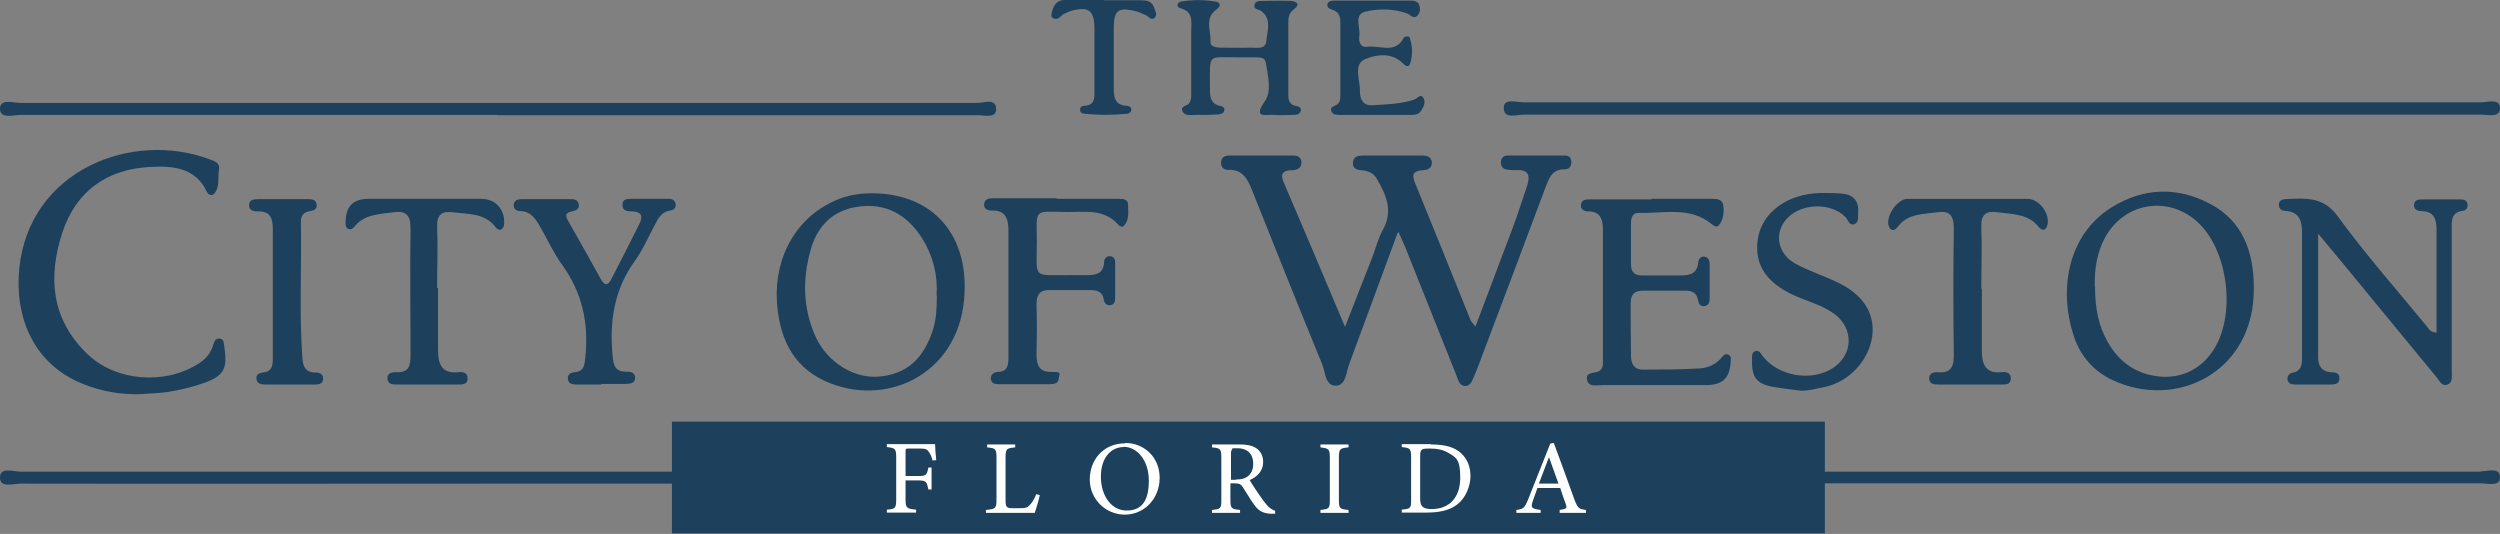 <?xml version="1.0" encoding="UTF-8"?>
<svg id="Layer_2" data-name="Layer 2" xmlns="http://www.w3.org/2000/svg" version="1.1" viewBox="0 0 855 182.6">
  <rect x="0" y="0" width="855" height="182.6" fill="#808080" stroke="none"/>
  <defs>
    <style>
      .cls-1 {
        fill: #fff;
      }

      .cls-1, .cls-2 {
        stroke-width: 0px;
      }

      .cls-2 {
        fill: #1d405c;
      }
    </style>
  </defs>
  <g id="Layer_1-2" data-name="Layer 1-2">
    <path class="cls-2" d="M478,79.6c-5.8,15.7-11.1,30.2-16.5,44.7-1.1,2.8-1.1,7.4-4.5,7.6-3.8.2-3.7-4.6-4.8-7.3-8.1-19.7-16-39.5-23.9-59.3-1.5-3.8-3.2-7.5-8.3-7.2-1.4,0-2.5-.9-2.4-2.6.1-1.7,1.3-2.3,2.8-2.3,7.3,0,14.6,0,22,0,1.5,0,2.6.6,2.7,2.3,0,1.9-1.3,2.6-2.9,2.7-2.8,0-4.7.7-3.2,4.1,6.9,16.1,13.7,32.1,21,49.5,3.3-8.6,6.3-16,9.2-23.5,1.3-3.3,2.1-6.8,3.8-9.8,3.5-6.4,1.1-11.8-2.1-17.3-1.2-2.1-3.1-2.8-5.4-3-1.6-.1-3-.7-2.8-2.7.2-2,1.7-2.3,3.3-2.3,6.8,0,13.7,0,20.5,0,1.6,0,3.1.5,3.2,2.4,0,2-1.4,2.5-3,2.6-2.7.2-4.1.9-2.9,4,6.4,15.7,12.8,31.5,19.1,47.2.2.6.7,1,1.7,2.3,4.5-11.9,8.7-23,12.9-34.2,1.7-4.5,3.1-9.1,4.7-13.7,1.2-3.5.8-6-3.8-5.6-1,0-2,0-3-.2-1.3-.2-2.1-1-2.1-2.4,0-1.3.7-2.3,2.1-2.4,6.7,0,13.3,0,20,0,1.3,0,2.1,1,2,2.4,0,1.4-.9,2.3-2.2,2.3-4.6-.1-5.5,3.3-6.8,6.6-7.5,20.1-15.1,40.2-22.7,60.3-.5,1.2-.9,2.5-1.5,3.7-.7,1.4-1.1,3.5-3.1,3.5-2,0-2.4-2.1-3-3.6-5.9-14.7-11.7-29.4-17.6-44.1-.5-1.2-1.1-2.4-2.2-4.9h0Z"/>
    <path class="cls-2" d="M48.2,134.8c-6.8.2-13.3-.9-19.6-3.4-17.1-6.7-23.7-22.9-22-39.7,3.5-33.6,38.7-47.3,65.4-37.1,1.6.6,3.3,1.2,2.9,3.4-.5,2.7.4,5.8-1.6,8.2-.8.9-2,.5-2.5-.5-4-8.7-12.3-9-19.6-8.6-14.6.8-25.2,8.2-29.9,22.5-5,15.3-3.7,29.7,8.6,41.5,9.8,9.4,26.6,10.6,38.1,3.2,2.5-1.6,4.2-3.7,5-6.6.3-1,.8-2,2-1.9,1.6,0,1.5,1.5,1.7,2.6,1.2,8-.1,10.3-7.9,12.9-3.6,1.2-7.4,2.1-11.1,2.7-3.1.5-6.3.5-9.4.8h0Z"/>
    <path class="cls-2" d="M170,39.3c-54.3,0-108.6,0-162.9,0-2.5,0-7.1,1.5-7.1-2.1s4.6-2,7-2c109.1,0,218.2,0,327.3,0,2.2,0,6.4-1.8,6.4,2.2,0,3.1-4,2-6.3,2-54.8,0-109.6,0-164.4,0h0Z"/>
    <path class="cls-2" d="M685,35c54.5,0,108.9,0,163.4,0,2.3,0,6.6-1.5,6.6,2,0,3.4-4.2,2.2-6.6,2.2-109.1,0-218.2,0-327.3,0-2.4,0-6.9,1.7-6.8-2.4,0-3.3,4.4-1.8,6.8-1.8,54.6,0,109.3,0,163.9,0h0Z"/>
    <path class="cls-2" d="M833.3,113.8v-23.8c0-3.7,0-7.3,0-11,0-3.7-.5-6.7-5.2-6.8-1.2,0-2.4-.4-2.5-1.9,0-1.9,1.4-2.1,2.8-2.1,4.3,0,8.7,0,13,0,1.2,0,2.4.2,2.5,1.8.1,1.2-.6,2-1.7,2.1-4.1.6-3.7,3.6-3.7,6.4v44.5c0,1.3,0,2.7,0,4,0,1.6.4,3.8-1.4,4.5-2,.8-2.8-1.3-3.8-2.5-7-8.5-14-17-21-25.5-6.2-7.6-12.4-15.1-19.5-23.6,0,15,0,28.7,0,42.5,0,2.7,1.3,4.8,4.5,4.9,1.3,0,2.9.3,2.8,2.1,0,2.1-1.9,2.1-3.3,2.1-4,0-8,0-12,0-1.2,0-2.4-.4-2.5-1.9,0-1.2.7-1.9,1.7-2.1,3.4-.7,3.3-3.2,3.3-5.8,0-13.8,0-27.7,0-41.5,0-4.2-.5-7.8-5.9-8.1-1.2,0-2.2-.9-2-2.4.2-1.2,1.2-1.6,2.2-1.6,6.8-.3,13-1,18,6,9.4,12.9,20,24.9,30.2,37.3.7.8,1.1,2.1,3.1,2.3h0Z"/>
    <path class="cls-2" d="M298.1,66.1c21.3,0,33.7,14.7,31.6,36.6-2.5,25.8-27.2,36.9-47.6,27.6-11.5-5.3-15.7-15.6-16.4-27.3-.9-15,6.7-29.6,21.9-35.2,3.7-1.3,7.4-1.7,10.5-1.7h0ZM320.3,101c.5-6.5-1.1-13.4-5-19.6-5.1-8-12.4-12.1-21.9-10.7-8.7,1.2-14,6.8-16.2,14.9-2.8,10-2.6,20.1,1.8,29.7,4,8.6,13,14.2,21.5,13.5,9.5-.8,15.3-5.9,18.6-16.1,1.1-3.6,1.3-7.2,1.3-11.7h0Z"/>
    <path class="cls-2" d="M770.8,98.5c.3,28.6-26.4,41.9-48.5,31.4-6.5-3.1-10.9-8.3-13.1-15.1-5.3-16.2-1.8-34.7,13-43.9,10.9-6.8,22.6-7.1,33.8-1.1,11.1,5.9,14.8,16.5,14.8,28.6h0ZM716.5,97.9c0,7.6,1.2,13.4,4.2,18.8,3.3,5.9,8,10.1,14.9,11.6,8.4,1.9,16.2-1,21-8,8.4-12,5.6-35.1-5.4-44.7-10.1-8.8-24.7-6.2-31.2,5.5-2.9,5.3-3.7,11-3.6,16.9h0Z"/>
    <path class="cls-2" d="M564.7,68c7,0,14,0,21,0,1.7,0,3.5.2,3.7,2.5.2,2.3,0,4.7-1.6,6.6-.6.7-1.4.3-2.2-.3-7.6-6.4-16.7-3.7-25.3-4-2.1,0-2.5,1.9-2.5,3.6,0,4.7,0,9.3,0,14,0,2.8,1.4,3.9,4,3.8,4.3,0,8.7,0,13,0,3.2,0,5.6-.6,6-4.4.1-1.2.8-2.3,2.3-2,1.4.3,1.6,1.6,1.6,2.8,0,3.7,0,7.3,0,11,0,1.3,0,2.8-1.8,3.1-1.5.2-2-1-2.2-2.2-.5-2.5-2.2-3.1-4.4-3.1-4.8,0-9.7,0-14.5,0-3,0-4.1,1.5-4.1,4.3,0,6,0,12,.1,18,0,2.6,1,4.7,4,4.7,6.5,0,13,0,19.5-.4,2.8-.2,5.5-1.3,7.5-3.7.6-.8,1.4-1.6,2.5-.9.8.5.7,1.4.6,2.3-.3,5.6-2.8,8-8.4,8-11.8,0-23.7,0-35.5,0-1.9,0-4.6.8-5.2-1.7-.7-2.7,2.1-2.3,3.7-2.9,1.8-.7,1.7-2.3,1.7-3.8,0-14.8,0-29.6,0-44.5,0-3.3-.5-6.5-5-6.5-1.3,0-2.8-.6-2.5-2.4.3-1.8,1.9-1.7,3.2-1.7,7,0,14,0,21,0h0s0,0,0,0Z"/>
    <path class="cls-2" d="M361.5,68c7,0,14,0,21,0,1.5,0,3.3,0,3.3,2.1,0,2.4.5,5.1-1.4,7.1-.5.6-1.3.3-1.8-.2-5-5.8-11.8-4.4-18.1-4.5-11-.2-10-1.2-9.9,9.8,0,13.5-1.9,11.7,12.1,11.8,1.7,0,3.3,0,5,0,3.1,0,5.7-.5,5.9-4.4,0-1,.6-2,1.8-2.1,1.5,0,2,1.1,2,2.3,0,4,0,8,0,12,0,1.2-.3,2.4-1.9,2.5-1.2,0-1.8-.8-2-1.8-.4-3.2-2.7-3.4-5.1-3.4-4.3,0-8.7,0-13,0-3.8-.2-5,1.6-4.9,5.1.2,5.7.1,11.3,0,17,0,3.4.8,5.9,4.9,5.9s2.8.4,2.7,2.2c-.1,1.8-1.6,1.9-3,2-5.8,0-11.7,0-17.5,0-1.2,0-2.5-.2-2.7-1.7-.2-1.7,1-2.4,2.4-2.5,3.2-.1,3.6-2.2,3.6-4.8,0-14.3,0-28.7,0-43,0-3.8-.4-7.6-5.8-7.4-1.4,0-2.8-.6-2.5-2.4.3-1.7,1.8-1.8,3.2-1.8,7.2,0,14.3,0,21.5,0h0s0,0,0,0Z"/>
    <path class="cls-2" d="M205.6,131.5c-2.8,0-5.7,0-8.5,0-1.4,0-2.8-.2-2.9-2.1,0-1.5,1.1-2,2.3-2.1,3.5-.3,3.4-2.7,3.7-5.3,1.2-11.5-1.1-22-8-31.5-2.9-4-5-8.7-7.5-13-1.5-2.6-3.1-5.2-6.7-5.3-1.2,0-2.4-.6-2.3-2.1.1-1.8,1.6-2,2.9-2,5.3,0,10.7,0,16,0,1.3,0,2.9-.1,3.3,1.6.4,1.8-.9,2.3-2.3,2.6-2.8.5-2,2-1.1,3.6,3.7,6.5,7.4,13,11,19.6,1.5,2.7,2.7,1.8,3.7-.3,3.2-6.2,6.4-12.4,9.5-18.7,1.2-2.5.8-4.1-2.5-4.2-1.4,0-3.4-.1-3.3-2.2,0-2.5,2.2-2,3.8-2.1,4,0,8,0,12,0,1.2,0,2.3.5,2.4,2,0,1.2-.8,1.9-1.8,2-3.2.4-4.3,2.9-5.5,5.2-2.2,4.1-4.1,8.5-6.8,12.2-7,9.8-8.6,20.6-7.5,32.2.3,3.2.8,5.6,4.7,5.5,1.5,0,3.2.3,3,2.4-.2,1.7-1.8,1.7-3.1,1.8-2.8,0-5.7,0-8.5,0h0Z"/>
    <path class="cls-2" d="M615.8,133.6c-3-.4-5.9-.7-8.9-1.2-6.1-1-7.9-3.2-7.7-9.5,0-1.1-.2-2.5,1.3-2.9,1.2-.2,1.6.8,2.2,1.6,5.2,7,16.7,9.1,24.1,4.3,7-4.5,7.3-13.5.6-18.5-3.4-2.5-7.4-3.8-11.2-5.3-11.6-4.4-16.5-11.2-15-20.5,1.5-9.1,10.2-15.4,21.6-15.6,2.3,0,4.7,0,7,.2,4,.3,6,2.4,5.7,6.6-.1,1.5.3,3.3-1.4,3.9-1.7.5-2-1.4-2.8-2.3-5.2-5.6-16.4-4.9-20.9,1.2-3.6,4.8-2.2,11.3,3.5,14.5,4.7,2.6,9.8,4.2,14.6,6.5,8.8,4.2,12.8,10.7,11.8,18.4-1.2,8.4-8,15.7-16.5,17.4-2.6.5-5.2,1.3-7.9,1.2h0Z"/>
    <path class="cls-2" d="M677.8,98.7c0,7.2,0,14.3,0,21.5,0,4.2,1.2,7.6,6.6,7.1,1.4-.2,3.3,0,3.3,2.1,0,2.2-1.8,2.1-3.3,2.1-7.2,0-14.3,0-21.5,0-1.3,0-2.9-.1-3.1-1.8-.2-2.1,1.5-2.5,3-2.4,4.7.4,5.4-2.2,5.4-6.1-.2-14.3-.2-28.7,0-43,0-4.4-1.3-6.3-5.7-5.6-4.9.7-10.1.4-13.5,5-.9,1.2-2.2,1.7-3-.2-1.3-3.2,2.8-9.4,6.4-9.4,13.7,0,27.3,0,41,0,4,0,7.8,5.1,6.8,9-.5,1.9-1.8,2-2.9.7-3.7-4.7-9-4.4-14.1-5.1-3.9-.6-5.8.7-5.6,5.1.3,7,0,14,0,21h0Z"/>
    <path class="cls-2" d="M149.8,98.5c0,7,0,14,0,21,0,4.5.9,8.4,6.9,7.8,1.4-.2,3.3,0,3.2,2.2,0,2.1-1.9,2-3.4,2-6.8,0-13.6,0-20.5,0-1.4,0-3.3.1-3.5-1.9-.2-2.1,1.7-2.4,3.1-2.3,4.3.2,4.8-2.3,4.8-5.8,0-14.5-.2-29,0-43.5,0-4.6-1.7-6-5.9-5.4-4.8.7-9.7.6-13.2,4.8-.5.6-1.1,1.3-2.1.9-1.2-.5-1-1.6-1-2.5.1-5.3,2.6-7.8,7.9-7.8,12.8,0,25.6,0,38.5,0,4.9,0,8.2,3.7,7.8,8.6,0,.6-.3,1.4-.7,1.7-.8.6-1.6.2-2.2-.6-3.7-4.9-9.3-4.4-14.6-5.1-3.8-.5-5.5.8-5.4,4.9.3,7,0,14,0,21h0Z"/>
    <path class="cls-2" d="M99.2,131.5c-2.8,0-5.7,0-8.5,0-1.3,0-2.8-.2-3-1.9-.2-1.5,1-2.1,2.2-2.2,3.3-.3,3.4-2.6,3.4-5,0-14.6,0-29.3,0-43.9,0-3.6-.6-6.3-5.1-6.2-1.5,0-3.2-.3-3-2.4.2-1.8,1.8-1.7,3.1-1.8,5.7,0,11.3,0,17,0,1.3,0,2.8.1,3,1.9.2,1.5-1,2-2.2,2.2-2.1.3-3.3,1.4-3.2,3.7.3,15.5-.6,30.9.5,46.4.2,3,1,5.1,4.6,5.1,1.4,0,2.7.6,2.5,2.4-.2,1.5-1.5,1.7-2.7,1.7-2.8,0-5.7,0-8.5,0h0s0,0,0,0Z"/>
    <path class="cls-2" d="M423.4,19.6c-10.5.1-9.6-1.7-9.6,10.1,0,2.8-.2,5.9,3.8,6.6.6.1,1.3.6,1.1,1.4-.1,1-1,1.3-1.8,1.4-2.7.2-5.3.2-8,.2-1.6,0-3.7.5-4.5-1.3-.8-1.8,1.6-1.7,2.3-2.7.9-1.4.7-2.9.7-4.4,0-6.8,0-13.7,0-20.5,0-3,.8-6.4-3.7-7.6-1.6-.4-1.1-2.1.4-2.3,3.8-.6,7.6-.6,11.4,0,1.8.2,2.3,1.4.6,2.7-4.3,3-1.9,7.3-2.1,11-.1,1.9,1.9,2,3.4,2.1,3.5,0,7,.1,10.5,0,2,0,5,.7,5.2-2.4.3-3.4,1.9-7.3-1.7-10.1-.9-.7-2.7-.5-2.4-2,.3-1.7,2-1.4,3.3-1.5,3,0,6-.1,9,0,2.1.1,3.6,1.1,1.2,2.9-1.8,1.3-1.9,3-1.9,4.8,0,7.8,0,15.7,0,23.5,0,2-.2,4.1,2.5,4.7.9.2,2.2.5,1.7,1.9-.4,1.1-1.6,1.2-2.6,1.2-2.2,0-4.4.2-6.5,0-2.7-.2-7.4,1.4-3.1-4.7,2.4-3.4,1-8.8.3-13.2-.2-1.6-1.8-1.8-3.2-1.8-2.2,0-4.3,0-6.5,0h0Z"/>
    <path class="cls-2" d="M469.4.2c4.2,0,8.3,0,12.5,0,1.5,0,3.1,0,3.6,1.9.3,1.2.1,2.4-.8,3.3-1.4,1.3-2.3-.4-3.5-.8-4.7-1.7-9.7-1.7-14.3-.6-4,1-1.6,5.4-2,8.3-.3,1.9.3,4.1,2.8,3.7,4.2-.6,9.5,2.6,12.4-3.1,0-.1.2-.3.4-.3.7-.3,1.5-.2,1.7.5.9,2.9,1,5.9,0,8.8-.4,1.2-1.5.7-2.3-.1-3.9-4.1-9.3-3.1-13-1.6-4.3,1.8-1.6,7.4-1.8,11.3,0,2.4,1.1,4.7,4.2,4.5,4.8-.3,9.6-.4,14.3-1.9,1.1-.4,2.3-2.4,3.3-.4.7,1.3,0,2.9-.9,4.2-.8,1.3-2.2,1.4-3.5,1.4-8,0-16,0-24,0-1.1,0-2.5.1-3.1-1.1-.8-1.6.9-1.8,1.8-2.4,1.3-.9,1.2-2.3,1.2-3.6,0-8.2,0-16.3,0-24.5,0-1.9-.4-3.6-2.6-4.3-.9-.3-2.1-.7-1.8-2,.3-1.1,1.5-1.2,2.5-1.2,4.3,0,8.7,0,13,0h0s0,0,0,0Z"/>
    <path class="cls-2" d="M377.6.1h12.5c1.9,0,3.8.2,4.5,2.3.4,1.2,1.4,2.6.3,3.7-1.2,1.1-2-.5-3-.9-1.1-.4-2.1-1-3.2-1.3-6.3-1.6-7.8-.5-7.8,5.9,0,6.7,0,13.3,0,20,0,3,.1,6.2,4.5,6.4.9,0,1.7.6,1.5,1.6-.1.5-.9,1.1-1.4,1.1-4.8.5-9.6.5-14.5,0-.8,0-1.7-.4-1.6-1.5,0-.8.7-1.2,1.3-1.2,4.1-.2,3.6-3.1,3.6-5.8,0-6.8,0-13.7,0-20.5,0-6.4-2-7.9-8.2-6.1-.6.2-1.2.5-1.9.8-1.4.5-2.1,2.5-3.9,1.7-1.1-.5-.7-1.7-.4-2.7.6-2.1,1.8-3.6,4.2-3.6h13.5c0,0,0,0,0,0Z"/>
    <path class="cls-2" d="M848.4,161.3c-54.5,0-108.9,0-163.4,0h-60.9v-17.1H229.8v17.1c-74.3,0-148.5,0-222.8,0-2.5,0-7-1.7-7,2s4.6,2.1,7.1,2.1c54.3.1,108.6,0,162.9,0h59.8v17h394.3v-17.1c74.8,0,149.5,0,224.3,0,2.4,0,6.6,1.3,6.6-2.1,0-3.5-4.2-2-6.6-2h0Z"/>
    <path class="cls-1" d="M319,157.6c-.3-1-.6-1.9-1.1-2.7-.7-1.2-1.2-1.5-3.2-1.5h-3.9c-1,0-1.1.1-1.1,1.1v8.3h4.5c2.6,0,2.8-.4,3.3-2.9h1.1v7.5h-1.1c-.5-2.5-.7-3.1-3.3-3.1h-4.5v6.4c0,3.1.4,3.3,3.6,3.6v1h-10v-1c2.9-.2,3.2-.5,3.2-3.6v-14.2c0-3.1-.4-3.3-3.2-3.6v-1h11.4c3.2,0,4.5,0,5.1,0,0,1.3.2,3.8.4,5.5h-1.1c0,.1,0,.2,0,.2Z"/>
    <path class="cls-1" d="M355.6,169.4c-.2,1.1-1.3,4.9-1.7,6h-16.7v-1c3.3-.3,3.6-.5,3.6-3.6v-14.3c0-3.1-.4-3.2-3.2-3.5v-1h9.6v1c-2.9.3-3.3.4-3.3,3.5v14.6c0,2.2.3,2.7,2.3,2.7,0,0,2.6,0,2.8,0,1.8,0,2.4-.2,3.2-1.1.9-.9,1.7-2.4,2.2-3.7l1.1.3h0Z"/>
    <path class="cls-1" d="M384.9,151.5c6.2,0,11.7,4.7,11.7,11.9s-5.3,12.6-11.9,12.6-12-5.3-12-12,4.6-12.4,12.2-12.4ZM384.2,152.9c-4,0-7.7,3.4-7.7,10.1s3.7,11.6,8.8,11.6,7.6-3.2,7.6-10.2-4-11.6-8.7-11.6Z"/>
    <path class="cls-1" d="M435.8,175.7c-.5,0-.9,0-1.3,0-2.6-.2-4-.9-5.6-3.1-1.3-1.8-2.6-4.1-3.8-5.9-.7-1.1-1.2-1.4-3-1.4h-1.3v5.6c0,3.1.4,3.2,3.3,3.5v1h-9.6v-1c3-.3,3.2-.5,3.2-3.5v-14.4c0-3.1-.4-3.2-3.2-3.5v-1h9.2c2.6,0,4.4.3,5.8,1.2,1.5.9,2.5,2.6,2.5,4.8,0,3.1-2,5-4.6,6.2.6,1.1,2.2,3.5,3.3,5.1,1.3,1.9,2,2.8,2.8,3.7,1,1,1.8,1.4,2.6,1.7v1c-.1,0-.2,0-.2,0ZM422.6,164c1.9,0,3.1-.3,4-1,1.4-1,2-2.5,2-4.4,0-3.9-2.6-5.3-5.3-5.3s-1.7.1-1.9.4c-.3.2-.4.6-.4,1.6v8.8h1.7,0Z"/>
    <path class="cls-1" d="M451.6,175.4v-1c3-.3,3.2-.5,3.2-3.5v-14.3c0-3.1-.3-3.2-3.2-3.6v-1h9.6v1c-3,.3-3.3.5-3.3,3.6v14.3c0,3.1.3,3.2,3.3,3.5v1h-9.6Z"/>
    <path class="cls-1" d="M489.3,152c5.1,0,8.3,1,10.5,3.1,1.8,1.7,3.1,4.2,3.1,7.7s-1.7,7.6-4.5,9.7c-2.7,2.1-6.2,2.8-10.6,2.8h-8.4v-1c3.1-.3,3.2-.5,3.2-3.5v-14.4c0-3.1-.4-3.2-3.2-3.5v-1h10,0ZM485.7,170.6c0,2.7,1.1,3.5,3.9,3.5,6.5,0,9.8-4.4,9.8-10.7s-1.3-6.9-4.2-8.6c-1.7-1-3.7-1.4-6.2-1.4s-2.5.2-2.8.5c-.3.2-.5.6-.5,2v14.8h0Z"/>
    <path class="cls-1" d="M533.4,175.4v-1c2.3-.3,2.6-.6,2.1-2-.5-1.4-1.2-3.2-1.9-5.5h-7.8c-.6,1.6-1.1,3-1.6,4.5-.8,2.3-.3,2.6,2.7,3v1h-8.3v-1c2.3-.3,2.8-.5,4.1-3.8l7.5-18.9,1.2-.2c2.3,6.2,4.8,13,7,19.2,1.2,3.1,1.5,3.4,4,3.7v1h-8.9ZM529.8,156.2c-1.2,3.1-2.4,6.4-3.5,9.2h6.7l-3.3-9.2h0Z"/>
  </g>
</svg>